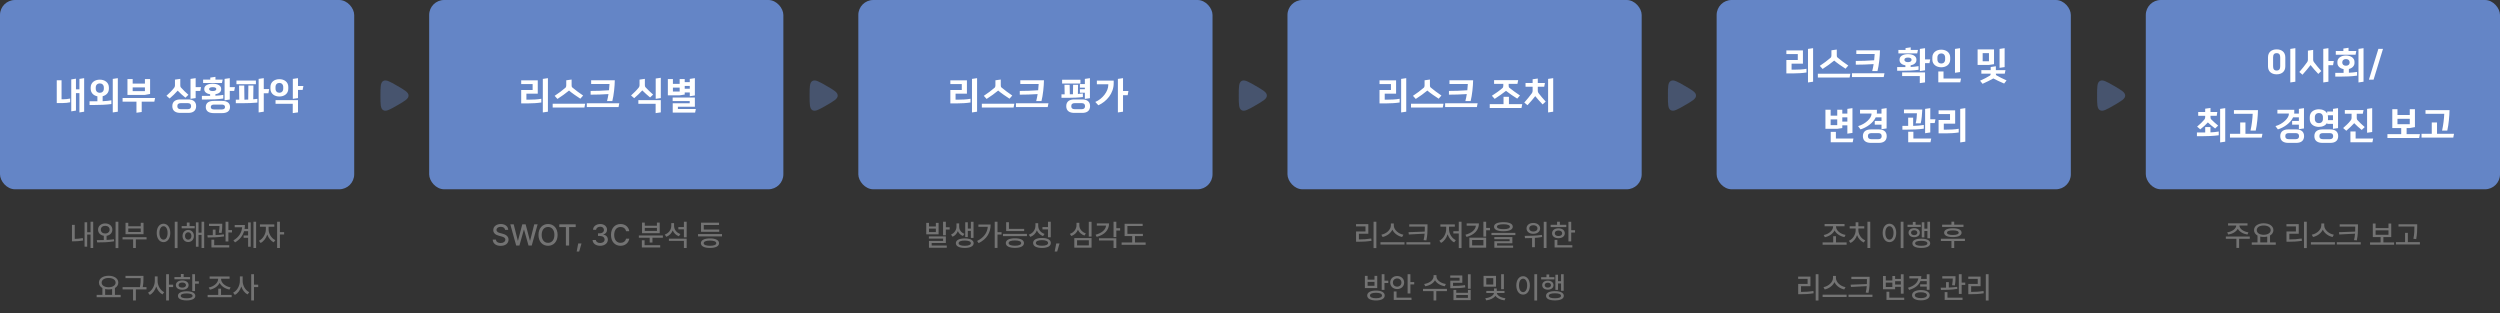 <svg width="1334" height="167" viewBox="0 0 1334 167" fill="none" xmlns="http://www.w3.org/2000/svg">
<rect x="0" y="0" width="1334" height="167" fill="#333333" stroke="none"/>
<rect width="189" height="101" rx="8" fill="#6485C6"/>
<path d="M40.526 41.98V47.66H42.386V42.1L44.906 41.7V59.6L42.386 60V49.68H40.526V59.02L38.026 59.42V42.38L40.526 41.98ZM32.846 42.84V52.98H33.706C34.766 52.98 36.466 52.82 37.426 52.58V54.58C36.466 54.8 34.846 55 33.366 55H30.286V42.84H32.846ZM58.109 47.32C58.109 49.5 56.65 50.88 54.77 51.34V54C56.83 53.94 58.309 53.72 59.429 53.52V55.52C56.569 55.9 53.51 56.02 50.429 56.02H47.789V54.02H51.969V51.4C49.95 51 48.389 49.6 48.389 47.32V46.7C48.389 43.96 50.669 42.5 53.249 42.5C55.83 42.5 58.109 43.96 58.109 46.7V47.32ZM60.169 42.1L62.87 41.7V59.6L60.169 60V42.1ZM55.41 47.32V46.7C55.41 45.3 54.469 44.5 53.249 44.5C52.029 44.5 51.09 45.3 51.09 46.7V47.32C51.09 48.72 52.029 49.52 53.249 49.52C54.469 49.52 55.41 48.72 55.41 47.32ZM70.793 44.62H77.333V42.18H80.093V50.14L77.333 50.64H68.013V42.18H70.793V44.62ZM82.753 52.28L82.353 54.26H75.613V59.76L72.813 60.16V54.26H65.413V52.28H82.753ZM70.793 48.64H77.333V46.62H70.793V48.64ZM100.501 53.06C102.681 53.06 104.661 53.94 104.661 56.64C104.661 59.36 102.681 60.24 100.501 60.24H96.221C93.961 60.24 91.941 59.36 91.941 56.64C91.941 53.94 93.961 53.06 96.221 53.06H100.501ZM96.201 42.08V45.52C96.201 45.94 96.281 46.4 96.561 46.7C97.801 48.08 99.141 49.4 100.541 50.58L98.941 52.12C97.521 50.98 96.041 49.7 94.821 48.36C93.601 49.76 91.961 51.32 90.501 52.56L88.821 51.1C90.221 49.84 91.701 48.46 92.921 46.86C93.181 46.52 93.361 46.06 93.361 45.64V42.48L96.201 42.08ZM104.401 41.7V46.5H107.281L106.881 48.52H104.401V52.34L101.661 52.74V42.1L104.401 41.7ZM100.241 55.04H96.441C95.361 55.04 94.621 55.48 94.621 56.64C94.621 57.82 95.361 58.26 96.441 58.26H100.241C101.241 58.26 101.981 57.82 101.981 56.64C101.981 55.48 101.241 55.04 100.241 55.04ZM118.484 53.84C120.724 53.84 122.744 54.62 122.744 57.1C122.744 59.58 120.724 60.36 118.484 60.36H114.064C111.824 60.36 109.804 59.58 109.804 57.1C109.804 54.62 111.824 53.84 114.064 53.84H118.484ZM109.004 47.36C109.004 45.6 111.004 44.68 113.504 44.68C116.004 44.68 118.004 45.6 118.004 47.36V47.68C118.004 49.1 116.724 50 114.924 50.3V51.06C116.344 51 117.864 50.86 119.144 50.64V52.58C116.304 52.98 113.224 53.1 110.144 53.1H107.724V51.14H112.124V50.32C110.304 50.02 109.004 49.1 109.004 47.68V47.36ZM122.604 41.7V46.5H125.364L124.964 48.52H122.604V53.12L119.844 53.52V42.1L122.604 41.7ZM118.424 44.3H108.384V42.46H112.204V41.4L114.964 41V42.46H118.824L118.424 44.3ZM118.404 55.8H114.164C113.264 55.8 112.464 56.16 112.464 57.1C112.464 58.04 113.264 58.4 114.164 58.4H118.404C119.304 58.4 120.084 58.04 120.084 57.1C120.084 56.16 119.304 55.8 118.404 55.8ZM115.404 47.44C115.404 46.86 114.704 46.52 113.504 46.52C112.304 46.52 111.604 46.86 111.604 47.44V47.6C111.604 48.18 112.304 48.58 113.504 48.58C114.704 48.58 115.404 48.18 115.404 47.6V47.44ZM129.147 55.08H125.827V53.18H127.667L127.567 45.64H130.327L130.427 53.18L132.447 53.14L132.527 45.64H135.227L135.127 52.98C135.947 52.94 136.727 52.86 137.347 52.74V54.74C135.347 54.96 131.747 55.08 129.147 55.08ZM140.747 41.7V47.54H143.627L143.227 49.78H140.747V59.6L138.007 60V42.1L140.747 41.7ZM136.547 44.94H126.167V42.96H136.547V44.94ZM153.831 46.36V47.38C153.831 50.06 151.591 51.5 149.071 51.5C146.551 51.5 144.311 50.06 144.311 47.38V46.36C144.311 43.68 146.551 42.24 149.071 42.24C151.591 42.24 153.831 43.68 153.831 46.36ZM147.031 53.44H159.011V59.96L156.211 60.36V55.4H147.031V53.44ZM159.011 41.7V45.88H161.891L161.491 47.98H159.011V52.34L156.251 52.74V42.1L159.011 41.7ZM151.131 47.3V46.44C151.131 45.04 150.231 44.24 149.071 44.24C147.911 44.24 147.011 45.04 147.011 46.44V47.3C147.011 48.7 147.911 49.5 149.071 49.5C150.231 49.5 151.131 48.7 151.131 47.3Z" fill="white"/>
<path d="M49.734 118.328V132.328H48.312V125.156H46.516V131.609H45.125V118.609H46.516V123.938H48.312V118.328H49.734ZM38.406 128.766V119.984H39.891V127.461C41.18 127.445 42.594 127.344 44.188 127.031L44.344 128.328C42.422 128.672 40.82 128.773 39.312 128.766H38.406ZM56.141 119.219C58.352 119.219 59.945 120.578 59.953 122.547C59.945 124.289 58.695 125.555 56.875 125.82V128.031C58.195 127.969 59.539 127.852 60.797 127.672L60.906 128.75C57.742 129.336 54.344 129.352 51.844 129.359L51.656 128.141C52.758 128.141 54.039 128.133 55.391 128.094V125.82C53.578 125.547 52.32 124.281 52.328 122.547C52.32 120.578 53.938 119.219 56.141 119.219ZM53.797 122.547C53.781 123.773 54.781 124.609 56.141 124.594C57.5 124.609 58.5 123.773 58.5 122.547C58.5 121.297 57.5 120.5 56.141 120.5C54.781 120.5 53.781 121.297 53.797 122.547ZM61.672 132.359V118.328H63.156V132.359H61.672ZM78.203 126.562V127.734H72.484V132.328H71.031V127.734H65.391V126.562H78.203ZM66.984 124.969V118.891H68.453V120.719H75.109V118.891H76.594V124.969H66.984ZM68.453 123.781H75.109V121.906H68.453V123.781ZM94.734 118.328V132.359H93.25V118.328H94.734ZM83.625 124.281C83.625 121.289 85.133 119.383 87.25 119.375C89.328 119.383 90.859 121.289 90.859 124.281C90.859 127.305 89.328 129.211 87.25 129.203C85.133 129.211 83.625 127.305 83.625 124.281ZM85.062 124.281C85.055 126.508 85.945 127.875 87.25 127.875C88.531 127.875 89.422 126.508 89.422 124.281C89.422 122.086 88.531 120.711 87.25 120.703C85.945 120.711 85.055 122.086 85.062 124.281ZM103.891 120.641V121.844H96.938V120.641H99.688V118.734H101.156V120.641H103.891ZM97.391 125.906C97.383 124.023 98.664 122.688 100.422 122.688C102.195 122.688 103.461 124.023 103.469 125.906C103.461 127.82 102.195 129.164 100.422 129.156C98.664 129.164 97.383 127.82 97.391 125.906ZM98.703 125.906C98.695 127.094 99.414 127.891 100.422 127.891C101.43 127.891 102.156 127.094 102.156 125.906C102.156 124.742 101.43 123.93 100.422 123.922C99.414 123.93 98.695 124.742 98.703 125.906ZM104.531 131.672V118.641H105.938V124.156H107.547V118.328H108.953V132.328H107.547V125.375H105.938V131.672H104.531ZM118.594 119.391V120.172C118.578 121.109 118.578 122.5 118.234 124.312L116.766 124.172C117.07 122.625 117.117 121.492 117.133 120.609H111.531V119.391H118.594ZM110.688 125.516C111.547 125.516 112.523 125.508 113.547 125.484V122.531H115.016V125.438C116.516 125.375 118.062 125.266 119.469 125.062L119.562 126.141C116.641 126.656 113.297 126.711 110.828 126.719L110.688 125.516ZM112.812 132.031V127.891H114.297V130.828H122.328V132.031H112.812ZM120.359 128.844V118.328H121.875V122.781H123.797V124.031H121.875V128.844H120.359ZM136.656 118.328V132.328H135.25V118.328H136.656ZM124.547 128.281C127.523 126.516 128.945 124.164 129.203 121.281H125.234V120.062H130.672C130.672 120.781 130.617 121.477 130.508 122.156H132.391V118.688H133.797V131.641H132.391V126.875H130V125.656H132.391V123.375H130.234C129.555 125.727 128.062 127.773 125.422 129.344L124.547 128.281ZM143.328 122.453C143.32 124.664 144.781 127.133 146.906 128.141L146.062 129.297C144.492 128.547 143.242 126.969 142.609 125.141C141.969 127.133 140.656 128.859 139.062 129.656L138.188 128.484C140.312 127.461 141.852 124.82 141.859 122.453V120.969H138.703V119.734H146.375V120.969H143.328V122.453ZM147.875 132.328V118.328H149.359V123.875H151.609V125.125H149.359V132.328H147.875ZM64.391 157.344V158.578H51.578V157.344H54.641V153.688C53.492 153.055 52.789 152.055 52.797 150.797C52.789 148.594 54.953 147.148 57.953 147.141C60.961 147.148 63.125 148.594 63.125 150.797C63.125 152.031 62.453 153.023 61.328 153.656V157.344H64.391ZM54.234 150.797C54.234 152.297 55.758 153.273 57.953 153.281C60.133 153.273 61.68 152.297 61.688 150.797C61.68 149.289 60.133 148.328 57.953 148.328C55.758 148.328 54.234 149.289 54.234 150.797ZM56.109 157.344H59.828V154.234C59.258 154.367 58.625 154.438 57.953 154.438C57.297 154.438 56.672 154.367 56.109 154.234V157.344ZM76.547 147.203V148.438C76.547 149.766 76.547 151.211 76.156 153.203H78.172V154.422H72.5V160.344H71V154.422H65.406V153.203H74.656C75.07 151.203 75.07 149.742 75.078 148.438V148.422H66.969V147.203H76.547ZM84.094 149.891C84.078 152.367 85.523 154.906 87.609 155.922L86.688 157.109C85.164 156.312 83.984 154.75 83.367 152.883C82.742 154.867 81.516 156.547 79.922 157.375L79 156.172C81.148 155.141 82.602 152.453 82.609 149.891V147.5H84.094V149.891ZM88.656 160.328V146.328H90.141V151.906H92.391V153.172H90.141V160.328H88.656ZM104.062 146.328V150.125H106.094V151.375H104.062V155.312H102.578V146.328H104.062ZM93.078 149V147.828H96.516V146.219H98V147.828H101.422V149H93.078ZM93.844 152.141C93.836 150.633 95.211 149.648 97.25 149.641C99.266 149.648 100.641 150.633 100.641 152.141C100.641 153.641 99.266 154.617 97.25 154.609C95.211 154.617 93.836 153.641 93.844 152.141ZM94.953 157.875C94.938 156.328 96.703 155.422 99.594 155.422C102.445 155.422 104.219 156.328 104.219 157.875C104.219 159.398 102.445 160.305 99.594 160.297C96.703 160.305 94.938 159.398 94.953 157.875ZM95.281 152.141C95.266 152.969 96.062 153.484 97.25 153.484C98.438 153.484 99.234 152.969 99.25 152.141C99.234 151.289 98.438 150.75 97.25 150.75C96.062 150.75 95.266 151.289 95.281 152.141ZM96.422 157.875C96.414 158.695 97.578 159.172 99.594 159.172C101.578 159.172 102.742 158.695 102.75 157.875C102.742 157.023 101.578 156.57 99.594 156.562C97.578 156.57 96.414 157.023 96.422 157.875ZM123.609 157.359V158.578H110.797V157.359H116.453V154.047H117.938V157.359H123.609ZM111.391 153.406C113.992 152.969 116.406 151.023 116.406 148.875V148.75H111.859V147.531H122.5V148.75H117.953V148.875C117.953 151.023 120.383 152.93 123.047 153.344L122.453 154.516C120.188 154.094 118.102 152.781 117.188 150.938C116.289 152.805 114.219 154.141 112 154.578L111.391 153.406ZM129.484 149.891C129.469 152.367 130.914 154.906 133 155.922L132.078 157.109C130.555 156.312 129.375 154.75 128.758 152.883C128.133 154.867 126.906 156.547 125.312 157.375L124.391 156.172C126.539 155.141 127.992 152.453 128 149.891V147.5H129.484V149.891ZM134.047 160.328V146.328H135.531V151.906H137.781V153.172H135.531V160.328H134.047Z" fill="#737373"/>
<path opacity="0.4" d="M212 45.804C216 48.113 218 49.268 218 51C218 51 218 51 218 51C218 52.732 216 53.887 212 56.196V56.196C208 58.506 206 59.66 204.5 58.794C204.5 58.794 204.5 58.794 204.5 58.794C203 57.928 203 55.619 203 51V51C203 46.381 203 44.072 204.5 43.206C204.5 43.206 204.5 43.206 204.5 43.206C206 42.34 208 43.494 212 45.804V45.804Z" fill="#6485C6"/>
<rect x="458" width="189" height="101" rx="8" fill="#6485C6"/>
<path d="M513.209 48.02V44.86H507.109V42.88H515.949V49.98H509.889V53.18H511.329C513.149 53.18 515.929 53.1 517.849 52.7V54.68C515.809 55.02 512.969 55.16 511.089 55.16H507.109V48.02H513.209ZM521.369 41.7V59.6L518.649 60V42.1L521.369 41.7ZM541.253 55.34L540.853 57.38H523.913V55.34H541.253ZM534.013 42.44V45.48C534.013 45.9 534.053 46.4 534.373 46.66C535.793 47.86 538.413 49.84 540.153 50.98L538.673 52.66C536.913 51.54 533.993 49.54 532.633 48.32C531.233 49.52 528.373 51.62 526.453 52.8L524.953 51.14C526.813 49.92 529.313 48.08 530.713 46.82C531.033 46.54 531.153 46.02 531.153 45.6V42.84L534.013 42.44ZM544.156 50.52V48.52C546.776 48.52 550.836 48.42 553.956 48.16C554.096 47.02 554.196 45.88 554.236 44.82H544.436V42.84H557.056C557.016 46 556.536 50.76 555.736 53.92H552.916C553.196 52.84 553.476 51.56 553.676 50.2C550.596 50.42 546.876 50.52 544.156 50.52ZM559.456 55.1L559.056 57.14H542.116V55.1H559.456ZM577.504 53.06C579.684 53.06 581.664 53.94 581.664 56.64C581.664 59.36 579.684 60.24 577.504 60.24H573.224C570.964 60.24 568.944 59.36 568.944 56.64C568.944 53.94 570.964 53.06 573.224 53.06H577.504ZM569.784 52.2H566.404V50.32H568.104L568.004 45.26H570.764L570.864 50.32C571.384 50.32 571.944 50.32 572.524 50.28L572.604 45.26H575.244L575.164 50.14C576.124 50.06 577.044 49.98 577.824 49.86V51.78C575.804 52.08 572.384 52.2 569.784 52.2ZM581.584 41.7V52.38L578.884 52.78V49.5H576.244V47.6H578.884V46.78H576.244V44.86H578.884V42.1L581.584 41.7ZM577.244 55.04H573.444C572.364 55.04 571.624 55.48 571.624 56.64C571.624 57.82 572.364 58.26 573.444 58.26H577.244C578.244 58.26 578.984 57.82 578.984 56.64C578.984 55.48 578.244 55.04 577.244 55.04ZM576.524 44.56H566.744V42.56H576.524V44.56ZM599.247 41.7V48.56H602.127L601.727 50.8H599.247V59.6L596.507 60V42.1L599.247 41.7ZM591.387 44.98H585.287V43H594.267V44.42C594.267 49.86 590.467 54.18 586.087 56.18L584.447 54.4C588.267 52.8 591.387 48.8 591.387 45.32V44.98Z" fill="white"/>
<path d="M495.703 118.922V120.828H499.375V118.922H500.844V125.031H494.25V118.922H495.703ZM495.656 127.312V126.141H504.703V129.672H497.141V131H505.188V132.188H495.688V128.578H503.234V127.312H495.656ZM495.703 123.844H499.375V121.969H495.703V123.844ZM503.219 125.531V118.328H504.703V121.266H506.734V122.469H504.703V125.531H503.219ZM511.812 121.016C511.812 122.547 512.789 124.094 514.609 124.781L513.828 125.922C512.523 125.422 511.609 124.469 511.109 123.32C510.594 124.617 509.641 125.742 508.281 126.328L507.469 125.172C509.359 124.352 510.375 122.57 510.375 121.016V119.203H511.812V121.016ZM510.047 129.766C510.031 128.172 511.852 127.227 514.781 127.219C517.703 127.227 519.539 128.172 519.547 129.766C519.539 131.359 517.703 132.305 514.781 132.297C511.852 132.305 510.031 131.359 510.047 129.766ZM511.516 129.766C511.5 130.656 512.742 131.172 514.781 131.156C516.812 131.172 518.055 130.656 518.062 129.766C518.055 128.867 516.812 128.352 514.781 128.359C512.742 128.352 511.5 128.867 511.516 129.766ZM515.047 126.516V118.594H516.422V121.984H518.062V118.344H519.469V126.953H518.062V123.203H516.422V126.516H515.047ZM532.266 118.328V123.906H534.438V125.141H532.266V132.312H530.781V118.328H532.266ZM521.375 128.578C524.883 126.828 526.789 124.297 527.094 121.031H522.078V119.797H528.609C528.594 123.844 526.812 127.461 522.203 129.734L521.375 128.578ZM546.5 122.109V123.312H536.891V118.578H538.359V122.109H546.5ZM535.188 126.016V124.797H547.969V126.016H535.188ZM536.703 129.703C536.703 128.07 538.523 127.148 541.562 127.156C544.578 127.148 546.383 128.07 546.391 129.703C546.383 131.344 544.578 132.266 541.562 132.266C538.523 132.266 536.703 131.344 536.703 129.703ZM538.203 129.703C538.195 130.602 539.422 131.117 541.562 131.125C543.672 131.117 544.906 130.602 544.906 129.703C544.906 128.797 543.672 128.32 541.562 128.312C539.422 128.32 538.195 128.797 538.203 129.703ZM553.984 120.422C553.977 122.383 555.25 124.133 557.375 124.828L556.562 125.984C555.023 125.422 553.891 124.344 553.281 122.938C552.68 124.539 551.461 125.797 549.766 126.406L548.969 125.219C551.203 124.453 552.5 122.586 552.516 120.484V119.109H553.984V120.422ZM551.266 129.656C551.258 127.961 553.055 126.977 556 126.984C558.93 126.977 560.727 127.961 560.734 129.656C560.727 131.344 558.93 132.305 556 132.297C553.055 132.305 551.258 131.344 551.266 129.656ZM552.734 129.656C552.727 130.586 553.945 131.133 556 131.125C558.039 131.133 559.258 130.586 559.266 129.656C559.258 128.695 558.039 128.141 556 128.141C553.945 128.141 552.727 128.695 552.734 129.656ZM556.25 122.391V121.172H559.203V118.328H560.688V126.594H559.203V122.391H556.25ZM565.359 129.922L564.109 134.234H562.781L563.609 129.922H565.359ZM582.453 118.344V126.266H580.969V118.344H582.453ZM570.906 124.781C573.094 124.047 574.414 122.188 574.422 120.234V118.875H575.938V120.234C575.93 122.125 577.281 123.828 579.406 124.547L578.672 125.688C577.047 125.148 575.82 124.047 575.188 122.609C574.562 124.148 573.32 125.367 571.641 125.953L570.906 124.781ZM573.25 132.156V127.016H582.453V132.156H573.25ZM574.719 130.953H581V128.203H574.719V130.953ZM595.672 118.328V121.781H597.703V123.031H595.672V126.516H594.188V118.328H595.672ZM584.594 125.25C587.953 124.367 589.945 122.594 590.203 120.391H585.266V119.188H591.797C591.789 122.789 589.359 125.32 585.203 126.391L584.594 125.25ZM586.422 128.328V127.125H595.672V132.328H594.188V128.328H586.422ZM609.844 124.781V125.969H605.609V129.391H611.312V130.609H598.5V129.391H604.141V125.969H600.094V119.406H609.719V120.609H601.578V124.781H609.844Z" fill="#737373"/>
<path opacity="0.4" d="M670 45.804C674 48.113 676 49.268 676 51C676 51 676 51 676 51C676 52.732 674 53.887 670 56.196V56.196C666 58.506 664 59.66 662.5 58.794C662.5 58.794 662.5 58.794 662.5 58.794C661 57.928 661 55.619 661 51V51C661 46.381 661 44.072 662.5 43.206C662.5 43.206 662.5 43.206 662.5 43.206C664 42.34 666 43.494 670 45.804V45.804Z" fill="#6485C6"/>
<rect x="916" width="189" height="101" rx="8" fill="#6485C6"/>
<path d="M959.305 32.02V28.86H953.205V26.88H962.045V33.98H955.985V37.18H957.425C959.245 37.18 962.025 37.1 963.945 36.7V38.68C961.905 39.02 959.065 39.16 957.185 39.16H953.205V32.02H959.305ZM967.465 25.7V43.6L964.745 44V26.1L967.465 25.7ZM987.348 39.34L986.948 41.38H970.008V39.34H987.348ZM980.108 26.44V29.48C980.108 29.9 980.148 30.4 980.468 30.66C981.888 31.86 984.508 33.84 986.248 34.98L984.768 36.66C983.008 35.54 980.088 33.54 978.728 32.32C977.328 33.52 974.468 35.62 972.548 36.8L971.048 35.14C972.908 33.92 975.408 32.08 976.808 30.82C977.128 30.54 977.248 30.02 977.248 29.6V26.84L980.108 26.44ZM990.251 34.52V32.52C992.871 32.52 996.931 32.42 1000.05 32.16C1000.19 31.02 1000.29 29.88 1000.33 28.82H990.531V26.84H1003.15C1003.11 30 1002.63 34.76 1001.83 37.92H999.011C999.291 36.84 999.571 35.56 999.771 34.2C996.691 34.42 992.971 34.52 990.251 34.52ZM1005.55 39.1L1005.15 41.14H988.211V39.1H1005.55ZM1013.6 31.76C1013.6 29.88 1015.6 28.88 1018.1 28.88C1020.6 28.88 1022.6 29.88 1022.6 31.76V32.06C1022.6 33.58 1021.32 34.54 1019.52 34.88V35.74C1020.94 35.66 1022.46 35.52 1023.74 35.3V37.24C1020.9 37.64 1017.82 37.76 1014.74 37.76H1012.32V35.8H1016.72V34.88C1014.9 34.56 1013.6 33.58 1013.6 32.06V31.76ZM1027.2 25.7V31.68H1029.96L1029.56 33.7H1027.2V37.52L1024.44 37.92V26.1L1027.2 25.7ZM1014.98 38.62H1027.2V43.96L1024.4 44.36V40.6H1014.98V38.62ZM1023.02 28.5H1012.98V26.66H1016.8V25.66L1019.56 25.26V26.66H1023.42L1023.02 28.5ZM1020 31.84C1020 31.14 1019.3 30.72 1018.1 30.72C1016.9 30.72 1016.2 31.14 1016.2 31.84V31.98C1016.2 32.68 1016.9 33.16 1018.1 33.16C1019.3 33.16 1020 32.68 1020 31.98V31.84ZM1045.88 25.7V38.44L1043.18 38.84V26.1L1045.88 25.7ZM1046 43.92H1034.28V38.14H1037.06V41.92H1046.4L1046 43.92ZM1040.62 31.78C1040.62 34.46 1038.38 35.9 1035.86 35.9C1033.34 35.9 1031.1 34.46 1031.1 31.78V30.62C1031.1 27.94 1033.34 26.5 1035.86 26.5C1038.38 26.5 1040.62 27.94 1040.62 30.62V31.78ZM1037.92 31.7V30.7C1037.92 29.3 1037.06 28.5 1035.86 28.5C1034.66 28.5 1033.8 29.3 1033.8 30.7V31.7C1033.8 33.1 1034.66 33.9 1035.86 33.9C1037.06 33.9 1037.92 33.1 1037.92 31.7ZM1055.25 26.36H1064.01V34.24L1061.31 34.64H1055.25V26.36ZM1069.73 39.3L1064.99 39.32C1064.99 39.68 1065.03 40.06 1065.35 40.22C1067.03 41.2 1068.67 42 1070.69 42.9L1069.41 44.58C1067.39 43.74 1065.33 42.76 1063.65 41.86C1062.11 42.72 1059.91 43.84 1057.89 44.72L1056.57 43.06C1058.73 42.14 1060.29 41.26 1061.79 40.36C1062.11 40.18 1062.21 39.72 1062.23 39.32H1057.25V37.42H1062.23V35.76L1064.99 35.36V37.42H1070.13L1069.73 39.3ZM1069.67 25.7V35.8L1066.97 36.2V26.1L1069.67 25.7ZM1061.31 28.36H1057.95V32.7H1061.31V28.36ZM985.751 71.32V66.86H983.051V68.34L980.351 68.74H974.051V58.56H976.831V61.72H980.351V58.56H983.051V60.62H985.751V58.1L988.471 57.7V70.92L985.751 71.32ZM988.591 75.92H976.871V70.38H979.631V73.92H988.991L988.591 75.92ZM976.831 66.76H980.351V63.72H976.831V66.76ZM983.051 62.62V64.88H985.751V62.62H983.051ZM1003.97 68.94V66.52H1000.37V64.52H1003.97V62.62H1000.89C999.514 65.6 996.034 68.06 992.774 69.04L991.474 67.3C995.454 66.2 998.634 62.98 998.634 60.88V60.6H992.514V58.6H1001.51V59.98C1001.51 60.2 1001.49 60.42 1001.47 60.62H1003.97V58.1L1006.69 57.7V68.54L1003.97 68.94ZM1002.59 69.06C1004.77 69.06 1006.75 69.94 1006.75 72.64C1006.75 75.36 1004.77 76.24 1002.59 76.24H998.314C996.054 76.24 994.034 75.36 994.034 72.64C994.034 69.94 996.054 69.06 998.314 69.06H1002.59ZM1002.33 71.04H998.534C997.454 71.04 996.714 71.48 996.714 72.64C996.714 73.82 997.454 74.26 998.534 74.26H1002.33C1003.33 74.26 1004.07 73.82 1004.07 72.64C1004.07 71.48 1003.33 71.04 1002.33 71.04ZM1030 57.7V63.64H1032.76L1032.36 65.66H1030V70.68L1027.24 71.08V58.1L1030 57.7ZM1015.12 67.18H1018.2V62.78H1020.86V67.18C1022.62 67.12 1024.84 66.96 1026.54 66.68V68.66C1023.7 69.06 1020.62 69.18 1017.54 69.18H1015.12V67.18ZM1030.1 75.92H1018.22V70.3H1020.98V73.92H1030.5L1030.1 75.92ZM1022.88 60.44H1015.96V58.44H1025.74C1025.66 60.52 1025.36 64.14 1024.88 65.82H1022.2C1022.64 64.34 1022.88 61.72 1022.88 60.44ZM1040.53 64.02V60.86H1034.43V58.88H1043.27V65.98H1037.21V69.18H1038.65C1040.47 69.18 1043.25 69.1 1045.17 68.7V70.68C1043.13 71.02 1040.29 71.16 1038.41 71.16H1034.43V64.02H1040.53ZM1048.69 57.7V75.6L1045.97 76V58.1L1048.69 57.7Z" fill="white"/>
<path d="M985.352 129.359V130.578H972.539V129.359H978.195V126.047H979.68V129.359H985.352ZM973.133 125.406C975.734 124.969 978.148 123.023 978.148 120.875V120.75H973.602V119.531H984.242V120.75H979.695V120.875C979.695 123.023 982.125 124.93 984.789 125.344L984.195 126.516C981.93 126.094 979.844 124.781 978.93 122.938C978.031 124.805 975.961 126.141 973.742 126.578L973.133 125.406ZM997.961 118.328V132.328H996.477V118.328H997.961ZM986.57 128.5C988.734 127.531 990.172 125.172 990.18 122.828V121.906H986.992V120.719H990.164V118.609H991.633V120.719H994.773V121.906H991.633V122.828C991.641 125.062 993.109 127.344 995.289 128.266L994.477 129.406C992.859 128.703 991.578 127.242 990.93 125.477C990.297 127.352 989.023 128.906 987.398 129.641L986.57 128.5ZM1015.7 118.328V132.359H1014.21V118.328H1015.7ZM1004.59 124.281C1004.59 121.289 1006.09 119.383 1008.21 119.375C1010.29 119.383 1011.82 121.289 1011.82 124.281C1011.82 127.305 1010.29 129.211 1008.21 129.203C1006.09 129.211 1004.59 127.305 1004.59 124.281ZM1006.02 124.281C1006.02 126.508 1006.91 127.875 1008.21 127.875C1009.49 127.875 1010.38 126.508 1010.38 124.281C1010.38 122.086 1009.49 120.711 1008.21 120.703C1006.91 120.711 1006.02 122.086 1006.02 124.281ZM1029.87 118.328V127.156H1028.46V123.25H1026.84V126.672H1025.45V118.594H1026.84V122.031H1028.46V118.328H1029.87ZM1017.85 121.094V119.922H1020.68V118.438H1022.15V119.922H1024.93V121.094H1017.85ZM1018.4 124.156C1018.4 122.703 1019.65 121.75 1021.4 121.75C1023.19 121.75 1024.43 122.703 1024.43 124.156C1024.43 125.609 1023.19 126.562 1021.4 126.562C1019.65 126.562 1018.4 125.609 1018.4 124.156ZM1019.73 124.156C1019.73 124.953 1020.41 125.477 1021.4 125.484C1022.41 125.477 1023.09 124.953 1023.09 124.156C1023.09 123.359 1022.41 122.836 1021.4 122.844C1020.41 122.836 1019.73 123.359 1019.73 124.156ZM1020.45 129.844C1020.43 128.258 1022.21 127.359 1025.18 127.359C1028.16 127.359 1029.94 128.258 1029.95 129.844C1029.94 131.414 1028.16 132.305 1025.18 132.297C1022.21 132.305 1020.43 131.414 1020.45 129.844ZM1021.91 129.844C1021.9 130.688 1023.1 131.172 1025.18 131.156C1027.27 131.172 1028.45 130.688 1028.46 129.844C1028.45 128.961 1027.27 128.492 1025.18 128.5C1023.1 128.492 1021.9 128.961 1021.91 129.844ZM1047.71 119.875V121.094H1036.32V119.875H1041.3V118.266H1042.77V119.875H1047.71ZM1035.66 128.609V127.391H1048.48V128.609H1042.77V132.344H1041.3V128.609H1035.66ZM1037.38 124.172C1037.38 122.641 1039.12 121.805 1042.04 121.812C1044.95 121.805 1046.7 122.641 1046.7 124.172C1046.7 125.664 1044.95 126.508 1042.04 126.516C1039.12 126.508 1037.38 125.664 1037.38 124.172ZM1038.91 124.172C1038.91 124.953 1040.03 125.398 1042.04 125.391C1044.04 125.398 1045.16 124.953 1045.16 124.172C1045.16 123.367 1044.04 122.922 1042.04 122.922C1040.03 122.922 1038.91 123.367 1038.91 124.172ZM970.336 146.328V160.359H968.852V146.328H970.336ZM959.492 148.797V147.594H966.055V152.703H961.023V155.766C963.297 155.758 965.273 155.648 967.617 155.266L967.758 156.484C965.281 156.898 963.172 156.992 960.695 157H959.508V151.516H964.539V148.797H959.492ZM979.648 148.312C979.648 150.594 982.078 152.75 984.773 153.234L984.086 154.469C981.844 153.984 979.789 152.516 978.883 150.547C977.961 152.508 975.906 153.969 973.664 154.469L973.008 153.234C975.664 152.734 978.078 150.594 978.086 148.312V147.25H979.648V148.312ZM972.539 158.484V157.25H985.352V158.484H972.539ZM997.633 147.688V149.391C997.633 151.438 997.633 153.359 997.023 156.266L995.555 156.125C995.852 154.836 996.008 153.719 996.086 152.68L987.68 153.125L987.492 151.906L996.156 151.578C996.188 150.828 996.188 150.109 996.195 149.391V148.906H987.883V147.688H997.633ZM986.367 158.453V157.234H999.133V158.453H986.367ZM1015.77 146.344V156.688H1014.29V153.047H1011.23V154.359H1004.77V147.266H1006.26V149.641H1009.76V147.266H1011.23V148.828H1014.29V146.344H1015.77ZM1006.26 153.156H1009.76V150.781H1006.26V153.156ZM1006.63 160.031V155.672H1008.13V158.828H1016.09V160.031H1006.63ZM1011.23 151.844H1014.29V150.047H1011.23V151.844ZM1029.6 146.344V154.625H1028.12V152.922H1024.59V151.703H1028.12V150H1024.73C1023.83 152.25 1021.73 153.836 1018.7 154.703L1018.1 153.547C1021.41 152.602 1023.35 150.82 1023.62 148.562H1018.82V147.344H1025.23C1025.23 147.859 1025.17 148.359 1025.08 148.828H1028.12V146.344H1029.6ZM1020.27 157.516C1020.27 155.82 1022.12 154.789 1024.99 154.781C1027.83 154.789 1029.69 155.82 1029.7 157.516C1029.69 159.219 1027.83 160.266 1024.99 160.266C1022.12 160.266 1020.27 159.219 1020.27 157.516ZM1021.74 157.516C1021.74 158.5 1022.99 159.07 1024.99 159.078C1026.95 159.07 1028.2 158.5 1028.21 157.516C1028.2 156.516 1026.95 155.945 1024.99 155.953C1022.99 155.945 1021.74 156.516 1021.74 157.516ZM1043.46 147.391V148.172C1043.45 149.109 1043.45 150.5 1043.1 152.312L1041.63 152.172C1041.94 150.625 1041.98 149.492 1042 148.609H1036.4V147.391H1043.46ZM1035.55 153.516C1036.41 153.516 1037.39 153.508 1038.41 153.484V150.531H1039.88V153.438C1041.38 153.375 1042.93 153.266 1044.34 153.062L1044.43 154.141C1041.51 154.656 1038.16 154.711 1035.7 154.719L1035.55 153.516ZM1037.68 160.031V155.891H1039.16V158.828H1047.2V160.031H1037.68ZM1045.23 156.844V146.328H1046.74V150.781H1048.66V152.031H1046.74V156.844H1045.23ZM1061.12 146.328V160.359H1059.63V146.328H1061.12ZM1050.27 148.797V147.594H1056.84V152.703H1051.8V155.766C1054.08 155.758 1056.05 155.648 1058.4 155.266L1058.54 156.484C1056.06 156.898 1053.95 156.992 1051.48 157H1050.29V151.516H1055.32V148.797H1050.27Z" fill="#737373"/>
<path opacity="0.4" d="M1128 45.804C1132 48.113 1134 49.268 1134 51C1134 51 1134 51 1134 51C1134 52.732 1132 53.887 1128 56.196V56.196C1124 58.506 1122 59.66 1120.5 58.794C1120.5 58.794 1120.5 58.794 1120.5 58.794C1119 57.928 1119 55.619 1119 51V51C1119 46.381 1119 44.072 1120.5 43.206C1120.5 43.206 1120.5 43.206 1120.5 43.206C1122 42.34 1124 43.494 1128 45.804V45.804Z" fill="#6485C6"/>
<rect x="229" width="189" height="101" rx="8" fill="#6485C6"/>
<path d="M284.209 48.02V44.86H278.109V42.88H286.949V49.98H280.889V53.18H282.329C284.149 53.18 286.929 53.1 288.849 52.7V54.68C286.809 55.02 283.969 55.16 282.089 55.16H278.109V48.02H284.209ZM292.369 41.7V59.6L289.649 60V42.1L292.369 41.7ZM312.253 55.34L311.853 57.38H294.913V55.34H312.253ZM305.013 42.44V45.48C305.013 45.9 305.053 46.4 305.373 46.66C306.793 47.86 309.413 49.84 311.153 50.98L309.673 52.66C307.913 51.54 304.993 49.54 303.633 48.32C302.233 49.52 299.373 51.62 297.453 52.8L295.953 51.14C297.813 49.92 300.313 48.08 301.713 46.82C302.033 46.54 302.153 46.02 302.153 45.6V42.84L305.013 42.44ZM315.156 50.52V48.52C317.776 48.52 321.836 48.42 324.956 48.16C325.096 47.02 325.196 45.88 325.236 44.82H315.436V42.84H328.056C328.016 46 327.536 50.76 326.736 53.92H323.916C324.196 52.84 324.476 51.56 324.676 50.2C321.596 50.42 317.876 50.52 315.156 50.52ZM330.456 55.1L330.056 57.14H313.116V55.1H330.456ZM352.604 41.5V52.34L349.884 52.74V41.9L352.604 41.5ZM340.624 53.44H352.604V59.96L349.844 60.36V55.4H340.624V53.44ZM344.104 42.08V45.4C344.104 45.82 344.184 46.28 344.464 46.58C345.724 47.94 347.084 49.2 348.504 50.48L346.884 52C345.444 50.76 343.984 49.54 342.724 48.24C341.464 49.6 339.944 51.1 338.404 52.4L336.724 50.94C338.204 49.6 339.564 48.3 340.824 46.74C341.084 46.4 341.264 45.94 341.264 45.52V42.48L344.104 42.08ZM368.067 51.34V49.34H365.367V50.46L362.667 50.86H356.367V42.18H359.067V44.74H362.667V42.18H365.367V43.84H368.067V42.1L370.787 41.7V50.94L368.067 51.34ZM370.907 60.08H358.967V55.1H368.027V53.94H358.927V52.04H370.787V56.94H361.727V58.18H371.307L370.907 60.08ZM359.067 48.86H362.667V46.74H359.067V48.86ZM365.367 45.84V47.36H368.067V45.84H365.367Z" fill="white"/>
<path d="M269.523 122.672C269.414 121.617 268.492 121.016 267.195 121.016C265.812 121.016 264.938 121.727 264.93 122.688C264.93 123.758 266.094 124.18 266.992 124.391L268.086 124.688C269.531 125.039 271.344 125.828 271.352 127.875C271.344 129.789 269.82 131.188 267.148 131.188C264.617 131.188 263.023 129.922 262.914 127.859H264.633C264.734 129.094 265.828 129.68 267.148 129.688C268.594 129.68 269.641 128.953 269.648 127.844C269.641 126.859 268.703 126.461 267.508 126.141L266.164 125.781C264.344 125.281 263.219 124.359 263.211 122.781C263.219 120.828 264.953 119.531 267.242 119.531C269.539 119.531 271.141 120.844 271.195 122.672H269.523ZM275.43 131L272.289 119.688H274.102L276.305 128.438H276.398L278.695 119.688H280.477L282.773 128.438H282.867L285.07 119.688H286.883L283.742 131H282.008L279.633 122.547H279.539L277.164 131H275.43ZM297.539 125.344C297.539 128.961 295.367 131.156 292.445 131.156C289.5 131.156 287.336 128.953 287.336 125.344C287.336 121.727 289.5 119.531 292.445 119.531C295.367 119.531 297.539 121.727 297.539 125.344ZM289.039 125.344C289.047 128.094 290.492 129.586 292.445 129.578C294.383 129.586 295.828 128.094 295.836 125.344C295.828 122.594 294.383 121.102 292.445 121.109C290.492 121.102 289.047 122.594 289.039 125.344ZM298.43 121.172V119.688H307.195V121.172H303.68V131H301.961V121.172H298.43ZM310.289 129.922L309.039 134.234H307.711L308.539 129.922H310.289ZM320.273 131.156C317.93 131.156 316.266 129.898 316.195 128.047H317.945C318.008 129.039 318.992 129.672 320.258 129.672C321.625 129.672 322.617 128.93 322.617 127.828C322.617 126.711 321.688 125.914 320.07 125.906H319.102V124.5H320.07C321.359 124.508 322.258 123.789 322.258 122.703C322.258 121.672 321.484 120.969 320.289 120.969C319.156 120.969 318.141 121.602 318.102 122.625H316.445C316.492 120.781 318.195 119.531 320.305 119.531C322.531 119.531 323.93 120.938 323.914 122.609C323.93 123.898 323.133 124.82 321.914 125.125V125.203C323.461 125.422 324.359 126.461 324.352 127.891C324.359 129.773 322.617 131.156 320.273 131.156ZM334.055 123.375C333.781 121.914 332.57 121.102 331.133 121.109C329.18 121.102 327.734 122.602 327.727 125.344C327.734 128.102 329.188 129.586 331.133 129.578C332.555 129.586 333.758 128.789 334.055 127.344L335.789 127.359C335.43 129.594 333.609 131.156 331.117 131.156C328.172 131.156 326.023 128.961 326.023 125.344C326.023 121.727 328.188 119.531 331.117 119.531C333.508 119.531 335.406 120.945 335.789 123.375H334.055ZM353.711 125.656V126.844H348.148V129.422H346.68V126.844H340.898V125.656H353.711ZM342.492 132.031V128.203H343.961V130.828H352.289V132.031H342.492ZM342.586 124.422V118.766H344.055V120.469H350.539V118.766H352.023V124.422H342.586ZM344.055 123.234H350.539V121.578H344.055V123.234ZM359.68 120.562C359.672 122.422 360.945 124.172 363.055 124.875L362.242 126.062C360.703 125.5 359.562 124.375 358.961 122.961C358.344 124.516 357.156 125.734 355.523 126.359L354.727 125.156C356.922 124.398 358.188 122.555 358.195 120.484V119.047H359.68V120.562ZM356.93 128.531V127.359H366.414V132.328H364.93V128.531H356.93ZM361.977 122.375V121.156H364.93V118.328H366.414V126.625H364.93V122.375H361.977ZM385.258 124.906V126.125H372.477V124.906H385.258ZM373.992 129.766C373.992 128.141 375.812 127.219 378.852 127.219C381.867 127.219 383.672 128.141 383.68 129.766C383.672 131.391 381.867 132.305 378.852 132.297C375.812 132.305 373.992 131.391 373.992 129.766ZM374.07 123.688V118.828H383.68V120.047H375.539V122.484H383.773V123.688H374.07ZM375.492 129.766C375.484 130.664 376.711 131.148 378.852 131.156C380.961 131.148 382.195 130.664 382.195 129.766C382.195 128.875 380.961 128.375 378.852 128.359C376.711 128.375 375.484 128.875 375.492 129.766Z" fill="#737373"/>
<path opacity="0.4" d="M441 45.804C445 48.113 447 49.268 447 51C447 51 447 51 447 51C447 52.732 445 53.887 441 56.196V56.196C437 58.506 435 59.66 433.5 58.794C433.5 58.794 433.5 58.794 433.5 58.794C432 57.928 432 55.619 432 51V51C432 46.381 432 44.072 433.5 43.206C433.5 43.206 433.5 43.206 433.5 43.206C435 42.34 437 43.494 441 45.804V45.804Z" fill="#6485C6"/>
<rect x="687" width="189" height="101" rx="8" fill="#6485C6"/>
<path d="M742.209 48.02V44.86H736.109V42.88H744.949V49.98H738.889V53.18H740.329C742.149 53.18 744.929 53.1 746.849 52.7V54.68C744.809 55.02 741.969 55.16 740.089 55.16H736.109V48.02H742.209ZM750.369 41.7V59.6L747.649 60V42.1L750.369 41.7ZM770.253 55.34L769.853 57.38H752.913V55.34H770.253ZM763.013 42.44V45.48C763.013 45.9 763.053 46.4 763.373 46.66C764.793 47.86 767.413 49.84 769.153 50.98L767.673 52.66C765.913 51.54 762.993 49.54 761.633 48.32C760.233 49.52 757.373 51.62 755.453 52.8L753.953 51.14C755.813 49.92 758.313 48.08 759.713 46.82C760.033 46.54 760.153 46.02 760.153 45.6V42.84L763.013 42.44ZM773.156 50.52V48.52C775.776 48.52 779.836 48.42 782.956 48.16C783.096 47.02 783.196 45.88 783.236 44.82H773.436V42.84H786.056C786.016 46 785.536 50.76 784.736 53.92H781.916C782.196 52.84 782.476 51.56 782.676 50.2C779.596 50.42 775.876 50.52 773.156 50.52ZM788.456 55.1L788.056 57.14H771.116V55.1H788.456ZM809.704 44.74H805.024V45.64C805.024 46.06 805.064 46.56 805.384 46.82C806.824 47.96 809.264 49.82 811.064 50.94L809.584 52.62C807.764 51.52 805.024 49.64 803.604 48.48C802.184 49.66 799.324 51.6 797.564 52.76L796.064 51.1C797.964 49.9 800.324 48.24 801.724 46.98C802.044 46.7 802.164 46.18 802.164 45.76V44.74H797.244V42.76H810.104L809.704 44.74ZM794.924 55.58H802.284V51.64H805.164V55.58H812.264L811.864 57.62H794.924V55.58ZM824.387 44.3L823.987 46.28H820.567V48.46C820.567 48.88 820.687 49.32 820.927 49.64C821.947 51 823.387 52.7 824.787 54.2L823.147 55.72C821.707 54.26 820.247 52.6 819.207 51.3C818.047 52.78 816.527 54.58 815.067 56.14L813.367 54.72C814.787 53.12 816.167 51.44 817.367 49.8C817.607 49.46 817.807 49 817.807 48.58V46.28H814.027V44.3H817.807V42.3L820.567 41.9V44.3H824.387ZM828.787 41.7V59.6L826.067 60V42.1L828.787 41.7Z" fill="white"/>
<path d="M734.422 118.328V132.359H732.938V118.328H734.422ZM723.578 120.797V119.594H730.141V124.703H725.109V127.766C727.383 127.758 729.359 127.648 731.703 127.266L731.844 128.484C729.367 128.898 727.258 128.992 724.781 129H723.594V123.516H728.625V120.797H723.578ZM743.734 120.312C743.734 122.594 746.164 124.75 748.859 125.234L748.172 126.469C745.93 125.984 743.875 124.516 742.969 122.547C742.047 124.508 739.992 125.969 737.75 126.469L737.094 125.234C739.75 124.734 742.164 122.594 742.172 120.312V119.25H743.734V120.312ZM736.625 130.484V129.25H749.438V130.484H736.625ZM761.719 119.688V121.391C761.719 123.438 761.719 125.359 761.109 128.266L759.641 128.125C759.938 126.836 760.094 125.719 760.172 124.68L751.766 125.125L751.578 123.906L760.242 123.578C760.273 122.828 760.273 122.109 760.281 121.391V120.906H751.969V119.688H761.719ZM750.453 130.453V129.234H763.219V130.453H750.453ZM779.875 118.328V132.359H778.391V124.578H775.5V123.359H778.391V118.328H779.875ZM768.031 128.453C770.172 127.43 771.68 124.781 771.688 122.266V120.953H768.594V119.734H776.297V120.953H773.188V122.266C773.188 124.633 774.68 127.188 776.828 128.141L775.938 129.328C774.32 128.547 773.078 126.914 772.453 125.008C771.828 127.039 770.555 128.781 768.938 129.609L768.031 128.453ZM793.016 118.328V121.625H795.047V122.859H793.016V126.234H791.531V118.328H793.016ZM781.953 125.25C785.305 124.367 787.273 122.609 787.547 120.422H782.609V119.203H789.156C789.148 122.789 786.719 125.312 782.547 126.438L781.953 125.25ZM784.047 132.141V126.828H793.016V132.141H784.047ZM785.531 130.953H791.547V128.062H785.531V130.953ZM802.219 118.562C805.375 118.555 807.211 119.406 807.219 120.969C807.211 122.539 805.375 123.391 802.219 123.391C799.062 123.391 797.211 122.539 797.219 120.969C797.211 119.406 799.062 118.555 802.219 118.562ZM795.844 125.438V124.25H808.609V125.438H795.844ZM797.375 127.625V126.516H807V129.797H798.844V131.047H807.391V132.188H797.391V128.719H805.531V127.625H797.375ZM798.766 120.969C798.758 121.836 799.992 122.281 802.219 122.281C804.461 122.281 805.695 121.836 805.688 120.969C805.695 120.141 804.461 119.656 802.219 119.656C799.992 119.656 798.758 120.141 798.766 120.969ZM818.172 118.969C820.281 118.961 821.805 120.141 821.812 121.875C821.805 123.594 820.281 124.781 818.172 124.766C816.07 124.781 814.555 123.594 814.562 121.875C814.555 120.141 816.07 118.961 818.172 118.969ZM813.562 125.859C816.148 125.859 819.719 125.805 822.781 125.344L822.891 126.453C821.609 126.695 820.289 126.844 819 126.93V131.891H817.516V127.016C816.156 127.078 814.875 127.086 813.766 127.094L813.562 125.859ZM816 121.875C815.984 122.891 816.898 123.562 818.172 123.547C819.477 123.562 820.391 122.891 820.391 121.875C820.391 120.852 819.477 120.164 818.172 120.172C816.898 120.164 815.984 120.852 816 121.875ZM823.75 132.328V118.344H825.219V132.328H823.75ZM838.406 118.344V122.844H840.438V124.078H838.406V128.812H836.922V118.344H838.406ZM827.422 121.172V119.969H830.859V118.328H832.344V119.969H835.766V121.172H827.422ZM828.188 124.484C828.18 122.883 829.562 121.836 831.594 121.844C833.602 121.836 834.984 122.883 834.984 124.484C834.984 126.07 833.602 127.102 831.594 127.109C829.562 127.102 828.18 126.07 828.188 124.484ZM829.531 132.031V127.984H831.016V130.828H839V132.031H829.531ZM829.625 124.484C829.609 125.398 830.406 125.961 831.594 125.953C832.781 125.961 833.578 125.398 833.594 124.484C833.578 123.562 832.781 122.992 831.594 122.984C830.406 122.992 829.609 123.562 829.625 124.484ZM734.242 155.047C737.125 155.047 738.883 156.016 738.883 157.672C738.883 159.352 737.125 160.32 734.242 160.328C731.328 160.32 729.539 159.352 729.539 157.672C729.539 156.016 731.328 155.047 734.242 155.047ZM728.305 153.703V147.203H729.758V149.219H733.43V147.203H734.898V153.703H728.305ZM729.758 152.516H733.43V150.391H729.758V152.516ZM731.023 157.672C731.016 158.609 732.219 159.141 734.242 159.141C736.25 159.141 737.438 158.609 737.43 157.672C737.438 156.742 736.25 156.219 734.242 156.219C732.219 156.219 731.016 156.742 731.023 157.672ZM737.273 154.688V146.328H738.758V149.75H740.789V151.016H738.758V154.688H737.273ZM752.586 146.312V150.5H754.617V151.75H752.586V156.609H751.102V146.312H752.586ZM741.805 150.766C741.789 148.727 743.414 147.289 745.523 147.281C747.641 147.289 749.242 148.727 749.258 150.766C749.242 152.805 747.641 154.258 745.523 154.25C743.414 154.258 741.789 152.805 741.805 150.766ZM743.258 150.766C743.242 152.07 744.242 152.953 745.523 152.953C746.82 152.953 747.797 152.07 747.805 150.766C747.797 149.461 746.82 148.578 745.523 148.578C744.242 148.578 743.242 149.461 743.258 150.766ZM743.711 160.031V155.531H745.195V158.828H753.18V160.031H743.711ZM766.492 147.562C766.484 149.422 768.758 151.164 771.508 151.531L770.93 152.75C768.641 152.383 766.633 151.195 765.719 149.547C764.805 151.195 762.797 152.383 760.523 152.75L759.93 151.531C762.672 151.164 764.938 149.445 764.945 147.562V146.797H766.492V147.562ZM759.32 155.344V154.125H772.086V155.344H766.398V160.328H764.945V155.344H759.32ZM784.758 146.344V154.062H783.273V146.344H784.758ZM773.852 148.203V147H780.289V150.906H775.336V152.562C777.789 152.555 779.578 152.492 781.711 152.141L781.898 153.344C779.609 153.719 777.703 153.781 775.055 153.797H773.883V149.75H778.82V148.203H773.852ZM775.57 160.156V154.719H777.055V156.234H783.289V154.719H784.758V160.156H775.57ZM777.055 158.953H783.289V157.406H777.055V158.953ZM798.273 147.219V152.969H791.617V147.219H798.273ZM792.539 159.141C795.086 158.891 797.078 157.617 797.18 156.359H793.102V155.234H797.211V153.922H798.68V155.234H802.805V156.359H798.711C798.812 157.578 800.758 158.859 803.305 159.141L802.805 160.281C800.609 160.016 798.797 159.078 797.953 157.844C797.094 159.094 795.258 160.016 793.055 160.281L792.539 159.141ZM793.07 151.812H796.805V148.406H793.07V151.812ZM801.008 154.328V146.328H802.477V154.328H801.008ZM820.211 146.328V160.359H818.727V146.328H820.211ZM809.102 152.281C809.102 149.289 810.609 147.383 812.727 147.375C814.805 147.383 816.336 149.289 816.336 152.281C816.336 155.305 814.805 157.211 812.727 157.203C810.609 157.211 809.102 155.305 809.102 152.281ZM810.539 152.281C810.531 154.508 811.422 155.875 812.727 155.875C814.008 155.875 814.898 154.508 814.898 152.281C814.898 150.086 814.008 148.711 812.727 148.703C811.422 148.711 810.531 150.086 810.539 152.281ZM834.383 146.328V155.156H832.977V151.25H831.352V154.672H829.961V146.594H831.352V150.031H832.977V146.328H834.383ZM822.367 149.094V147.922H825.195V146.438H826.664V147.922H829.445V149.094H822.367ZM822.914 152.156C822.914 150.703 824.164 149.75 825.914 149.75C827.703 149.75 828.945 150.703 828.945 152.156C828.945 153.609 827.703 154.562 825.914 154.562C824.164 154.562 822.914 153.609 822.914 152.156ZM824.242 152.156C824.242 152.953 824.922 153.477 825.914 153.484C826.922 153.477 827.609 152.953 827.602 152.156C827.609 151.359 826.922 150.836 825.914 150.844C824.922 150.836 824.242 151.359 824.242 152.156ZM824.961 157.844C824.945 156.258 826.727 155.359 829.695 155.359C832.672 155.359 834.453 156.258 834.461 157.844C834.453 159.414 832.672 160.305 829.695 160.297C826.727 160.305 824.945 159.414 824.961 157.844ZM826.43 157.844C826.414 158.688 827.617 159.172 829.695 159.156C831.781 159.172 832.969 158.688 832.977 157.844C832.969 156.961 831.781 156.492 829.695 156.5C827.617 156.492 826.414 156.961 826.43 157.844Z" fill="#737373"/>
<path opacity="0.4" d="M899 45.804C903 48.113 905 49.268 905 51C905 51 905 51 905 51C905 52.732 903 53.887 899 56.196V56.196C895 58.506 893 59.66 891.5 58.794C891.5 58.794 891.5 58.794 891.5 58.794C890 57.928 890 55.619 890 51V51C890 46.381 890 44.072 891.5 43.206C891.5 43.206 891.5 43.206 891.5 43.206C893 42.34 895 43.494 899 45.804V45.804Z" fill="#6485C6"/>
<rect x="1145" width="189" height="101" rx="8" fill="#6485C6"/>
<path d="M1224.8 25.7V43.6L1222.1 44V26.1L1224.8 25.7ZM1216.72 35.34V30.64C1216.72 29.2 1216.22 28.36 1214.82 28.36C1213.42 28.36 1212.92 29.2 1212.92 30.64V35.34C1212.92 36.78 1213.42 37.64 1214.82 37.64C1216.22 37.64 1216.72 36.78 1216.72 35.34ZM1219.44 30.58V35.42C1219.44 38.1 1217.6 39.66 1214.82 39.66C1212.04 39.66 1210.2 38.1 1210.2 35.42V30.58C1210.2 27.9 1212.04 26.34 1214.82 26.34C1217.6 26.34 1219.44 27.9 1219.44 30.58ZM1242.44 25.7V32.54H1245.32L1244.92 34.78H1242.44V43.6L1239.7 44V26.1L1242.44 25.7ZM1234.3 26.62V31.88C1234.3 32.3 1234.42 32.74 1234.66 33.06C1235.7 34.46 1237.28 36.38 1238.64 37.9L1237.04 39.44C1235.64 37.96 1233.94 36.08 1232.92 34.72C1231.74 36.22 1230.02 38.34 1228.6 39.88L1226.92 38.42C1228.28 36.84 1229.88 34.92 1231.06 33.22C1231.3 32.88 1231.5 32.42 1231.5 32V27.02L1234.3 26.62ZM1247.24 32.98C1247.24 31.12 1249.02 29.62 1251.8 29.62C1254.58 29.62 1256.36 31.12 1256.36 32.98V33.62C1256.36 35.1 1255.22 36.36 1253.36 36.82V38.82C1254.82 38.74 1256.44 38.6 1257.74 38.38V40.36C1254.88 40.76 1251.82 40.88 1248.74 40.88H1246.1V38.88H1250.54V36.88C1248.48 36.5 1247.24 35.18 1247.24 33.62V32.98ZM1258.48 26.1L1261.18 25.7V43.6L1258.48 44V26.1ZM1256.92 29.22H1246.38V27.22H1250.42V25.9L1253.18 25.5V27.22H1257.32L1256.92 29.22ZM1253.76 33.16C1253.76 32.18 1252.96 31.52 1251.8 31.52C1250.64 31.52 1249.84 32.18 1249.84 33.16V33.44C1249.84 34.42 1250.64 35.08 1251.8 35.08C1252.96 35.08 1253.76 34.42 1253.76 33.44V33.16ZM1269.11 26.06H1271.57L1266.53 42.52H1264.05L1269.11 26.06ZM1179.52 57.6V59.78H1183.14L1182.84 61.78H1179.52V62.48C1179.52 62.9 1179.58 63.36 1179.88 63.66C1180.92 64.72 1182.18 65.86 1183.6 67.02L1182 68.56C1180.54 67.46 1179.24 66.42 1178.12 65.32C1177.06 66.48 1175.6 67.82 1174.06 69.02L1172.38 67.56C1173.86 66.34 1175.24 65 1176.24 63.82C1176.52 63.48 1176.68 63.02 1176.68 62.6V61.78H1172.96V59.78H1176.68V58L1179.52 57.6ZM1184.66 58.1L1187.38 57.7V75.6L1184.66 76V58.1ZM1174.92 72.68H1172.28V70.7H1176.7V67.8H1179.5V70.64C1180.98 70.56 1182.62 70.42 1183.92 70.18V72.18C1181.06 72.56 1178 72.68 1174.92 72.68ZM1207.25 71.38L1206.85 73.42H1189.91V71.38H1195.37V65.36H1198.17V71.38H1207.25ZM1202.03 60.74H1192.03V58.76H1204.85C1204.81 61.92 1204.37 66.56 1203.65 69.68H1200.87C1201.51 66.84 1201.95 63.2 1202.03 60.74ZM1226.68 68.94V66.52H1223.08V64.52H1226.68V62.62H1223.6C1222.22 65.6 1218.74 68.06 1215.48 69.04L1214.18 67.3C1218.16 66.2 1221.34 62.98 1221.34 60.88V60.6H1215.22V58.6H1224.22V59.98C1224.22 60.2 1224.2 60.42 1224.18 60.62H1226.68V58.1L1229.4 57.7V68.54L1226.68 68.94ZM1225.3 69.06C1227.48 69.06 1229.46 69.94 1229.46 72.64C1229.46 75.36 1227.48 76.24 1225.3 76.24H1221.02C1218.76 76.24 1216.74 75.36 1216.74 72.64C1216.74 69.94 1218.76 69.06 1221.02 69.06H1225.3ZM1225.04 71.04H1221.24C1220.16 71.04 1219.42 71.48 1219.42 72.64C1219.42 73.82 1220.16 74.26 1221.24 74.26H1225.04C1226.04 74.26 1226.78 73.82 1226.78 72.64C1226.78 71.48 1226.04 71.04 1225.04 71.04ZM1244.88 68.76V66.1H1241.78V65.46C1241 66.94 1239.26 67.72 1237.36 67.72C1234.78 67.72 1232.5 66.28 1232.5 63.6V62.42C1232.5 59.74 1234.78 58.3 1237.36 58.3C1239.26 58.3 1241 59.08 1241.78 60.58V59.52H1244.88V58.1L1247.58 57.7V68.36L1244.88 68.76ZM1243.5 69.06C1245.68 69.06 1247.66 69.94 1247.66 72.64C1247.66 75.36 1245.68 76.24 1243.5 76.24H1239.22C1236.96 76.24 1234.94 75.36 1234.94 72.64C1234.94 69.94 1236.96 69.06 1239.22 69.06H1243.5ZM1243.24 71.04H1239.44C1238.36 71.04 1237.62 71.48 1237.62 72.64C1237.62 73.82 1238.36 74.26 1239.44 74.26H1243.24C1244.24 74.26 1244.98 73.82 1244.98 72.64C1244.98 71.48 1244.24 71.04 1243.24 71.04ZM1239.52 63.52V62.5C1239.52 61.1 1238.58 60.3 1237.36 60.3C1236.14 60.3 1235.2 61.1 1235.2 62.5V63.52C1235.2 64.92 1236.14 65.72 1237.36 65.72C1238.58 65.72 1239.52 64.92 1239.52 63.52ZM1242.22 63.6C1242.22 63.78 1242.2 63.94 1242.18 64.1H1244.88V61.5H1242.12C1242.18 61.8 1242.22 62.1 1242.22 62.42V63.6ZM1260.78 60.7H1257.56V62.88C1257.56 63.3 1257.64 63.76 1257.92 64.06C1259.16 65.44 1260.42 66.62 1261.82 67.8L1260.22 69.34C1258.8 68.2 1257.46 67.02 1256.2 65.72C1254.94 67.1 1253.44 68.54 1251.98 69.78L1250.3 68.32C1251.7 67.06 1253.14 65.82 1254.36 64.22C1254.62 63.88 1254.8 63.42 1254.8 63V60.7H1251.2V58.72H1261.18L1260.78 60.7ZM1265.8 57.7V70.44L1263.08 70.84V58.1L1265.8 57.7ZM1265.92 75.92H1254.18V70.14H1256.96V73.92H1266.32L1265.92 75.92ZM1273.93 71.58H1281.29V68.32H1276.53V58.28H1279.29V61.36H1285.85V58.28H1288.61V67.82L1285.85 68.32H1284.17V71.58H1291.27L1290.87 73.62H1273.93V71.58ZM1279.29 66.28H1285.85V63.4H1279.29V66.28ZM1309.47 71.38L1309.07 73.42H1292.13V71.38H1297.59V65.36H1300.39V71.38H1309.47ZM1304.25 60.74H1294.25V58.76H1307.07C1307.03 61.92 1306.59 66.56 1305.87 69.68H1303.09C1303.73 66.84 1304.17 63.2 1304.25 60.74Z" fill="white"/>
<path d="M1200.48 126.219V127.422H1194.79V132.312H1193.34V127.422H1187.71V126.219H1200.48ZM1188.43 123.984C1191.04 123.625 1193.21 122.07 1193.26 120.344H1188.9V119.156H1199.27V120.344H1194.95C1194.97 122.07 1197.12 123.625 1199.77 123.984L1199.23 125.156C1196.93 124.797 1194.95 123.664 1194.09 122.07C1193.23 123.664 1191.26 124.797 1188.99 125.156L1188.43 123.984ZM1214.35 129.344V130.578H1201.54V129.344H1204.6V125.688C1203.45 125.055 1202.75 124.055 1202.76 122.797C1202.75 120.594 1204.91 119.148 1207.91 119.141C1210.92 119.148 1213.09 120.594 1213.09 122.797C1213.09 124.031 1212.41 125.023 1211.29 125.656V129.344H1214.35ZM1204.2 122.797C1204.2 124.297 1205.72 125.273 1207.91 125.281C1210.09 125.273 1211.64 124.297 1211.65 122.797C1211.64 121.289 1210.09 120.328 1207.91 120.328C1205.72 120.328 1204.2 121.289 1204.2 122.797ZM1206.07 129.344H1209.79V126.234C1209.22 126.367 1208.59 126.438 1207.91 126.438C1207.26 126.438 1206.63 126.367 1206.07 126.234V129.344ZM1230.9 118.328V132.359H1229.41V118.328H1230.9ZM1220.05 120.797V119.594H1226.62V124.703H1221.59V127.766C1223.86 127.758 1225.84 127.648 1228.18 127.266L1228.32 128.484C1225.84 128.898 1223.73 128.992 1221.26 129H1220.07V123.516H1225.1V120.797H1220.05ZM1240.21 120.312C1240.21 122.594 1242.64 124.75 1245.34 125.234L1244.65 126.469C1242.41 125.984 1240.35 124.516 1239.45 122.547C1238.52 124.508 1236.47 125.969 1234.23 126.469L1233.57 125.234C1236.23 124.734 1238.64 122.594 1238.65 120.312V119.25H1240.21V120.312ZM1233.1 130.484V129.25H1245.91V130.484H1233.1ZM1258.2 119.688V121.391C1258.2 123.438 1258.2 125.359 1257.59 128.266L1256.12 128.125C1256.41 126.836 1256.57 125.719 1256.65 124.68L1248.24 125.125L1248.05 123.906L1256.72 123.578C1256.75 122.828 1256.75 122.109 1256.76 121.391V120.906H1248.45V119.688H1258.2ZM1246.93 130.453V129.234H1259.7V130.453H1246.93ZM1277.48 129.359V130.594H1264.66V129.359H1270.3V126.484H1266.13V119.281H1267.62V121.688H1274.49V119.281H1275.96V126.484H1271.77V129.359H1277.48ZM1267.62 125.281H1274.49V122.891H1267.62V125.281ZM1289.82 119.672V121.047C1289.81 122.773 1289.81 124.711 1289.29 127.578L1287.79 127.422C1288.33 124.711 1288.33 122.727 1288.34 121.047V120.875H1279.84V119.672H1289.82ZM1278.49 130.438V129.203H1283.35V124.266H1284.82V129.203H1291.26V130.438H1278.49Z" fill="#737373"/>
</svg>
